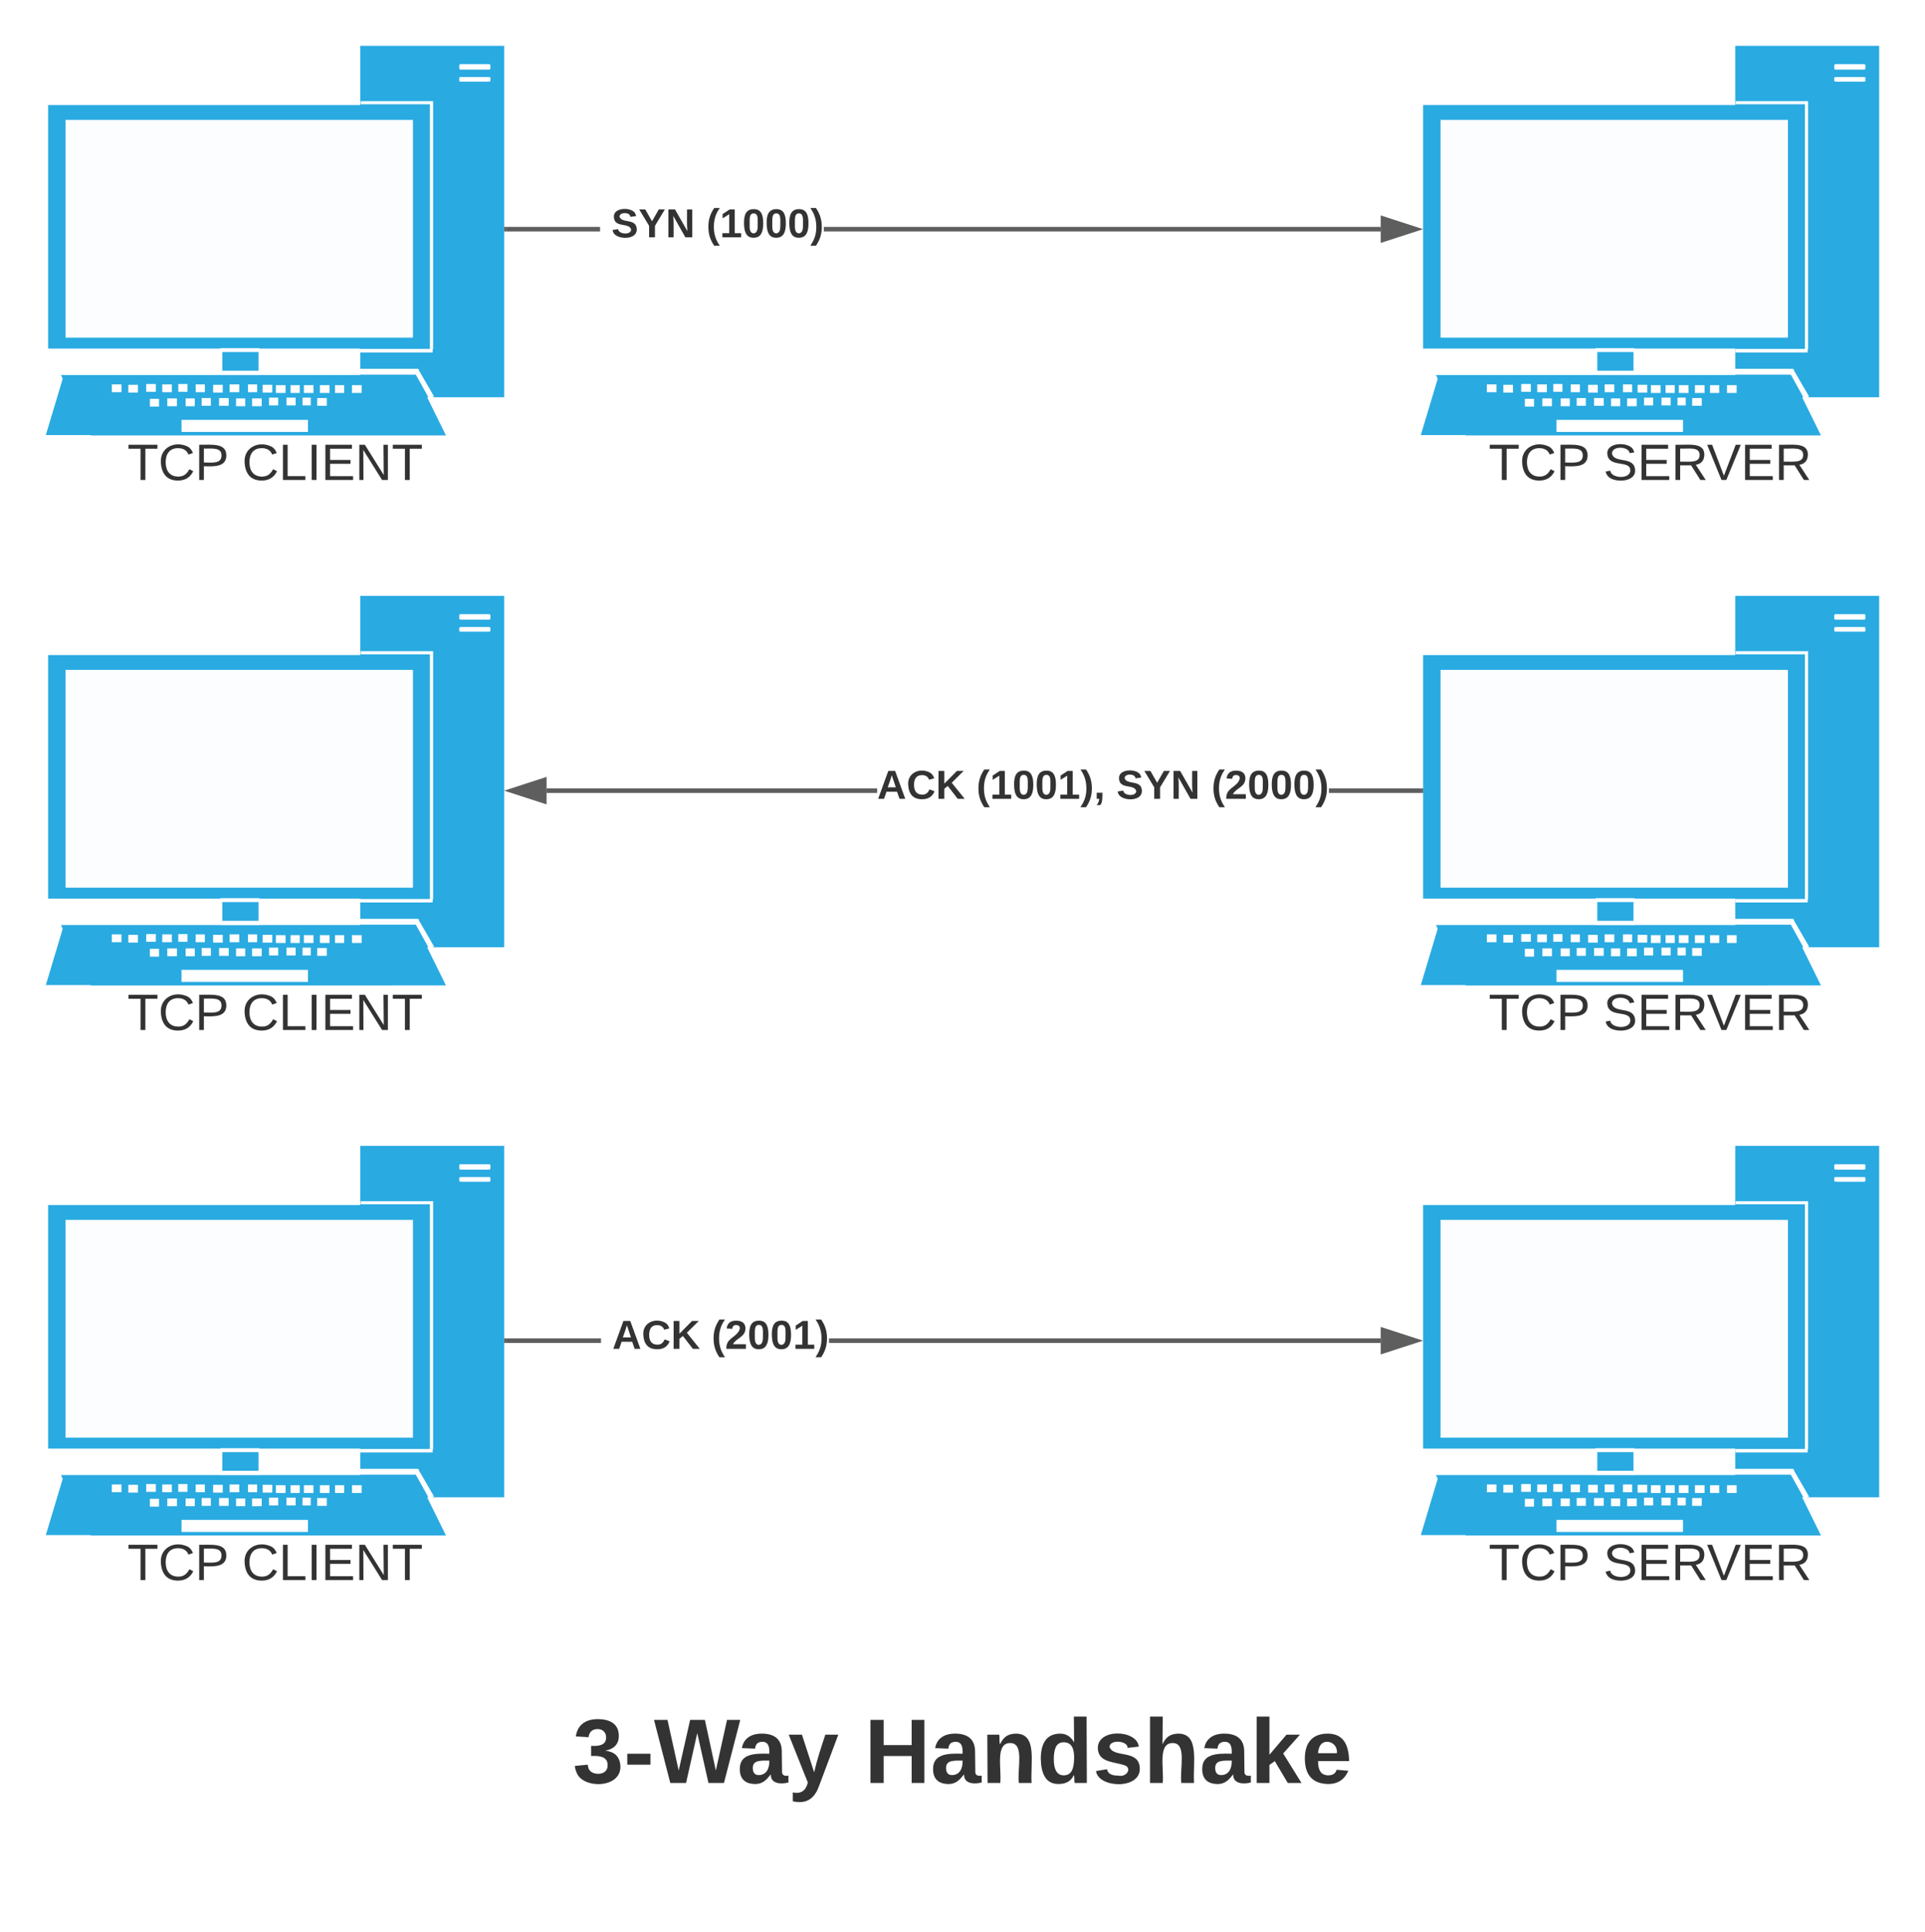 <svg xmlns="http://www.w3.org/2000/svg" xmlns:xlink="http://www.w3.org/1999/xlink" xmlns:lucid="lucid" width="840" height="843"><g transform="translate(-60 -60)" lucid:page-tab-id="0_0"><path d="M0 0h1760v1360H0z" fill="#fff"/><path d="M157 211.92h15.8v11.73H157v-11.73zM217.2 80H280v153.34h-62.8V80z" fill="#29aae1"/><path d="M81 105.84h166.2V212.1H81V105.83z" fill="#29aae1"/><path d="M88.6 112.3h151.6v95.03H88.6V112.3z" fill="#fff" fill-opacity=".98"/><path d="M87.6 224.5H239l-7.4 25.33H80l7.6-25.33z" fill="#29aae1"/><path d="M86.6 223.65h155l13 26.35h-155l-13-26.35z" fill="#29aae1"/><path d="M139.2 243.2h55.2v5.27h-55.2v-5.27zM108.8 227.73h4.2v3.4h-4.2v-3.4zM116 227.9h4.2v3.4H116v-3.4zM125.4 234.02h4v3.4h-4v-3.4zM123.8 227.56h4.2v3.4h-4.2v-3.4zM130.8 227.73h4.2v3.4h-4.2v-3.4zM137.8 227.56h4v3.4h-4v-3.4zM180.4 228.07h4.2v3.4h-4.2v-3.4zM186.8 228.07h4v3.4h-4v-3.4zM192.6 228.07h4.2v3.4h-4.2v-3.4zM199.6 228.07h4.2v3.4h-4.2v-3.4zM206.2 228.07h4v3.4h-4v-3.4zM198.4 233.68h4.2v3.4h-4.2v-3.4zM213.6 228.07h4.2v3.4h-4.2v-3.4zM133 233.85h4.2v3.4H133v-3.4zM141 233.85h4v3.4h-4v-3.4zM192 233.5h3.6v3.4H192v-3.4zM185 233.5h4v3.4h-4v-3.4zM145.4 227.73h4v3.4h-4v-3.4zM153 227.9h4.2v3.4H153v-3.4zM160.2 227.73h4.2v3.4h-4.2v-3.4zM168.2 227.73h4v3.4h-4v-3.4zM174.6 227.9h4.2v3.4h-4.2v-3.4zM148 233.68h4v3.4h-4v-3.4zM155.6 233.68h4.2v3.4h-4.2v-3.4zM163 233.85h4v3.4h-4v-3.4zM170 233.85h4.2v3.4H170v-3.4zM177.4 233.5h4v3.4h-4v-3.4z" fill="#fff"/><path d="M80.2 249.83l174.4-.5-12.4-25.68-154.4.17-7.6 26z" fill="none"/><path d="M261.6 88h11.2c1.2 0 1.2 0 1.2 1.18 0 1.2 0 1.2-1.2 1.2h-11.2c-1.2 0-1.2 0-1.2-1.2s0-1.2 1.2-1.2zM261.6 93.6H273c1 0 1 0 1 1.02s0 1.02-1 1.02h-11.4c-1.2 0-1.2 0-1.2-1.02s0-1.02 1.2-1.02zM217.4 104.14h30.2v1.36h-30.2v-1.36zM247.6 104.14h1.4v108.3h-1.4v-108.3z" fill="#fff"/><path d="M217.2 212.26h31.6v1.53h-31.6v-1.54zM217.4 220.93h24.2c1.2 0 1.2 0 1.2 1.2 0 1.35 0 1.35-1.2 1.35h-24.2c-1.2 0-1.2 0-1.2-1.36 0-1.2 0-1.2 1.2-1.2z" fill="#fff"/><path d="M242.6 221.27l6.8 11.73-2 1.2-6.6-11.9 1.8-1.03zM156.2 211.92h17v1.7h-17v-1.7zM156.8 221.78H173v1.87h-16.2v-1.87z" fill="#fff"/><use xlink:href="#a" transform="matrix(1,0,0,1,50,250) translate(65.556 19.444)"/><use xlink:href="#b" transform="matrix(1,0,0,1,50,250) translate(115.617 19.444)"/><path d="M157 451.92h15.8v11.73H157v-11.73zM217.2 320H280v153.34h-62.8V320z" fill="#29aae1"/><path d="M81 345.84h166.2V452.1H81V345.83z" fill="#29aae1"/><path d="M88.6 352.3h151.6v95.03H88.6V352.3z" fill="#fff" fill-opacity=".98"/><path d="M87.6 464.5H239l-7.4 25.33H80l7.6-25.33z" fill="#29aae1"/><path d="M86.6 463.65h155l13 26.35h-155l-13-26.35z" fill="#29aae1"/><path d="M139.2 483.2h55.2v5.27h-55.2v-5.27zM108.8 467.73h4.2v3.4h-4.2v-3.4zM116 467.9h4.2v3.4H116v-3.4zM125.4 474.02h4v3.4h-4v-3.4zM123.8 467.56h4.2v3.4h-4.2v-3.4zM130.8 467.73h4.2v3.4h-4.2v-3.4zM137.8 467.56h4v3.4h-4v-3.4zM180.4 468.07h4.2v3.4h-4.2v-3.4zM186.8 468.07h4v3.4h-4v-3.4zM192.6 468.07h4.2v3.4h-4.2v-3.4zM199.6 468.07h4.2v3.4h-4.2v-3.4zM206.2 468.07h4v3.4h-4v-3.4zM198.4 473.68h4.2v3.4h-4.2v-3.4zM213.6 468.07h4.2v3.4h-4.2v-3.4zM133 473.85h4.2v3.4H133v-3.4zM141 473.85h4v3.4h-4v-3.4zM192 473.5h3.6v3.4H192v-3.4zM185 473.5h4v3.4h-4v-3.4zM145.4 467.73h4v3.4h-4v-3.4zM153 467.9h4.2v3.4H153v-3.4zM160.2 467.73h4.2v3.4h-4.2v-3.4zM168.2 467.73h4v3.4h-4v-3.4zM174.6 467.9h4.2v3.4h-4.2v-3.4zM148 473.68h4v3.4h-4v-3.4zM155.6 473.68h4.2v3.4h-4.2v-3.4zM163 473.85h4v3.4h-4v-3.4zM170 473.85h4.2v3.4H170v-3.4zM177.4 473.5h4v3.4h-4v-3.4z" fill="#fff"/><path d="M80.2 489.83l174.4-.5-12.4-25.68-154.4.17-7.6 26z" fill="none"/><path d="M261.6 328h11.2c1.2 0 1.2 0 1.2 1.18 0 1.2 0 1.2-1.2 1.2h-11.2c-1.2 0-1.2 0-1.2-1.2s0-1.2 1.2-1.2zM261.6 333.6H273c1 0 1 0 1 1.02s0 1.02-1 1.02h-11.4c-1.2 0-1.2 0-1.2-1.02s0-1.02 1.2-1.02zM217.4 344.14h30.2v1.36h-30.2v-1.36zM247.6 344.14h1.4v108.3h-1.4v-108.3z" fill="#fff"/><path d="M217.2 452.26h31.6v1.53h-31.6v-1.54zM217.4 460.93h24.2c1.2 0 1.2 0 1.2 1.2 0 1.35 0 1.35-1.2 1.35h-24.2c-1.2 0-1.2 0-1.2-1.36 0-1.2 0-1.2 1.2-1.2z" fill="#fff"/><path d="M242.6 461.27l6.8 11.73-2 1.2-6.6-11.9 1.8-1.03zM156.2 451.92h17v1.7h-17v-1.7zM156.8 461.78H173v1.87h-16.2v-1.87z" fill="#fff"/><use xlink:href="#a" transform="matrix(1,0,0,1,50,490) translate(65.556 19.444)"/><use xlink:href="#b" transform="matrix(1,0,0,1,50,490) translate(115.617 19.444)"/><path d="M157 691.92h15.8v11.73H157v-11.73zM217.2 560H280v153.34h-62.8V560z" fill="#29aae1"/><path d="M81 585.84h166.2V692.1H81V585.83z" fill="#29aae1"/><path d="M88.6 592.3h151.6v95.03H88.6V592.3z" fill="#fff" fill-opacity=".98"/><path d="M87.6 704.5H239l-7.4 25.33H80l7.6-25.33z" fill="#29aae1"/><path d="M86.6 703.65h155l13 26.35h-155l-13-26.35z" fill="#29aae1"/><path d="M139.2 723.2h55.2v5.27h-55.2v-5.27zM108.8 707.73h4.2v3.4h-4.2v-3.4zM116 707.9h4.2v3.4H116v-3.4zM125.4 714.02h4v3.4h-4v-3.4zM123.8 707.56h4.2v3.4h-4.2v-3.4zM130.8 707.73h4.2v3.4h-4.2v-3.4zM137.8 707.56h4v3.4h-4v-3.4zM180.4 708.07h4.2v3.4h-4.2v-3.4zM186.8 708.07h4v3.4h-4v-3.4zM192.6 708.07h4.2v3.4h-4.2v-3.4zM199.6 708.07h4.2v3.4h-4.2v-3.4zM206.2 708.07h4v3.4h-4v-3.4zM198.4 713.68h4.2v3.4h-4.2v-3.4zM213.6 708.07h4.2v3.4h-4.2v-3.4zM133 713.85h4.2v3.4H133v-3.4zM141 713.85h4v3.4h-4v-3.4zM192 713.5h3.6v3.4H192v-3.4zM185 713.5h4v3.4h-4v-3.4zM145.4 707.73h4v3.4h-4v-3.4zM153 707.9h4.2v3.4H153v-3.4zM160.2 707.73h4.2v3.4h-4.2v-3.4zM168.2 707.73h4v3.4h-4v-3.4zM174.6 707.9h4.2v3.4h-4.2v-3.4zM148 713.68h4v3.4h-4v-3.4zM155.6 713.68h4.2v3.4h-4.2v-3.4zM163 713.85h4v3.4h-4v-3.4zM170 713.85h4.2v3.4H170v-3.4zM177.4 713.5h4v3.4h-4v-3.4z" fill="#fff"/><path d="M80.2 729.83l174.4-.5-12.4-25.68-154.4.17-7.6 26z" fill="none"/><path d="M261.6 568h11.2c1.2 0 1.2 0 1.2 1.18 0 1.2 0 1.2-1.2 1.2h-11.2c-1.2 0-1.2 0-1.2-1.2s0-1.2 1.2-1.2zM261.6 573.6H273c1 0 1 0 1 1.02s0 1.02-1 1.02h-11.4c-1.2 0-1.2 0-1.2-1.02s0-1.02 1.2-1.02zM217.4 584.14h30.2v1.36h-30.2v-1.36zM247.6 584.14h1.4v108.3h-1.4v-108.3z" fill="#fff"/><path d="M217.2 692.26h31.6v1.53h-31.6v-1.54zM217.4 700.93h24.2c1.2 0 1.2 0 1.2 1.2 0 1.35 0 1.35-1.2 1.35h-24.2c-1.2 0-1.2 0-1.2-1.36 0-1.2 0-1.2 1.2-1.2z" fill="#fff"/><path d="M242.6 701.27l6.8 11.73-2 1.2-6.6-11.9 1.8-1.03zM156.2 691.92h17v1.7h-17v-1.7zM156.8 701.78H173v1.87h-16.2v-1.87z" fill="#fff"/><use xlink:href="#a" transform="matrix(1,0,0,1,50,730) translate(65.556 19.444)"/><use xlink:href="#b" transform="matrix(1,0,0,1,50,730) translate(115.617 19.444)"/><path d="M757 211.92h15.8v11.73H757v-11.73zM817.2 80H880v153.34h-62.8V80z" fill="#29aae1"/><path d="M681 105.84h166.2V212.1H681V105.83z" fill="#29aae1"/><path d="M688.6 112.3h151.6v95.03H688.6V112.3z" fill="#fff" fill-opacity=".98"/><path d="M687.6 224.5H839l-7.4 25.33H680l7.6-25.33z" fill="#29aae1"/><path d="M686.6 223.65h155l13 26.35h-155l-13-26.35z" fill="#29aae1"/><path d="M739.2 243.2h55.2v5.27h-55.2v-5.27zM708.8 227.73h4.2v3.4h-4.2v-3.4zM716 227.9h4.2v3.4H716v-3.4zM725.4 234.02h4v3.4h-4v-3.4zM723.8 227.56h4.2v3.4h-4.2v-3.4zM730.8 227.73h4.2v3.4h-4.2v-3.4zM737.8 227.56h4v3.4h-4v-3.4zM780.4 228.07h4.2v3.4h-4.2v-3.4zM786.8 228.07h4v3.4h-4v-3.4zM792.6 228.07h4.2v3.4h-4.2v-3.4zM799.6 228.07h4.2v3.4h-4.2v-3.4zM806.2 228.07h4v3.4h-4v-3.4zM798.4 233.68h4.2v3.4h-4.2v-3.4zM813.6 228.07h4.2v3.4h-4.2v-3.4zM733 233.85h4.2v3.4H733v-3.4zM741 233.85h4v3.4h-4v-3.4zM792 233.5h3.6v3.4H792v-3.4zM785 233.5h4v3.4h-4v-3.4zM745.4 227.73h4v3.4h-4v-3.4zM753 227.9h4.2v3.4H753v-3.4zM760.2 227.73h4.2v3.4h-4.2v-3.4zM768.2 227.73h4v3.4h-4v-3.4zM774.6 227.9h4.2v3.4h-4.2v-3.4zM748 233.68h4v3.4h-4v-3.4zM755.6 233.68h4.2v3.4h-4.2v-3.4zM763 233.85h4v3.4h-4v-3.4zM770 233.85h4.2v3.4H770v-3.4zM777.4 233.5h4v3.4h-4v-3.4z" fill="#fff"/><path d="M680.2 249.83l174.4-.5-12.4-25.68-154.4.17-7.6 26z" fill="none"/><path d="M861.6 88h11.2c1.2 0 1.2 0 1.2 1.18 0 1.2 0 1.2-1.2 1.2h-11.2c-1.2 0-1.2 0-1.2-1.2s0-1.2 1.2-1.2zM861.6 93.6H873c1 0 1 0 1 1.02s0 1.02-1 1.02h-11.4c-1.2 0-1.2 0-1.2-1.02s0-1.02 1.2-1.02zM817.4 104.14h30.2v1.36h-30.2v-1.36zM847.6 104.14h1.4v108.3h-1.4v-108.3z" fill="#fff"/><path d="M817.2 212.26h31.6v1.53h-31.6v-1.54zM817.4 220.93h24.2c1.2 0 1.2 0 1.2 1.2 0 1.35 0 1.35-1.2 1.35h-24.2c-1.2 0-1.2 0-1.2-1.36 0-1.2 0-1.2 1.2-1.2z" fill="#fff"/><path d="M842.6 221.27l6.8 11.73-2 1.2-6.6-11.9 1.8-1.03zM756.2 211.92h17v1.7h-17v-1.7zM756.8 221.78H773v1.87h-16.2v-1.87z" fill="#fff"/><use xlink:href="#c" transform="matrix(1,0,0,1,650,250) translate(59.568 19.444)"/><use xlink:href="#d" transform="matrix(1,0,0,1,650,250) translate(109.63 19.444)"/><path d="M757 451.92h15.8v11.73H757v-11.73zM817.2 320H880v153.34h-62.8V320z" fill="#29aae1"/><path d="M681 345.84h166.2V452.1H681V345.83z" fill="#29aae1"/><path d="M688.6 352.3h151.6v95.03H688.6V352.3z" fill="#fff" fill-opacity=".98"/><path d="M687.6 464.5H839l-7.4 25.33H680l7.6-25.33z" fill="#29aae1"/><path d="M686.6 463.65h155l13 26.35h-155l-13-26.35z" fill="#29aae1"/><path d="M739.2 483.2h55.2v5.27h-55.2v-5.27zM708.8 467.73h4.2v3.4h-4.2v-3.4zM716 467.9h4.2v3.4H716v-3.4zM725.4 474.02h4v3.4h-4v-3.4zM723.8 467.56h4.2v3.4h-4.2v-3.4zM730.8 467.73h4.2v3.4h-4.2v-3.4zM737.8 467.56h4v3.4h-4v-3.4zM780.4 468.07h4.2v3.4h-4.2v-3.4zM786.8 468.07h4v3.4h-4v-3.4zM792.6 468.07h4.2v3.4h-4.2v-3.4zM799.6 468.07h4.2v3.4h-4.2v-3.4zM806.2 468.07h4v3.4h-4v-3.4zM798.4 473.68h4.2v3.4h-4.2v-3.4zM813.6 468.07h4.2v3.4h-4.2v-3.4zM733 473.85h4.2v3.4H733v-3.4zM741 473.85h4v3.4h-4v-3.4zM792 473.5h3.6v3.4H792v-3.4zM785 473.5h4v3.4h-4v-3.4zM745.4 467.73h4v3.4h-4v-3.4zM753 467.9h4.2v3.4H753v-3.4zM760.2 467.73h4.2v3.4h-4.2v-3.4zM768.2 467.73h4v3.4h-4v-3.4zM774.6 467.9h4.2v3.4h-4.2v-3.4zM748 473.68h4v3.4h-4v-3.4zM755.6 473.68h4.2v3.4h-4.2v-3.4zM763 473.85h4v3.4h-4v-3.4zM770 473.85h4.2v3.4H770v-3.4zM777.4 473.5h4v3.4h-4v-3.4z" fill="#fff"/><path d="M680.2 489.83l174.4-.5-12.4-25.68-154.4.17-7.6 26z" fill="none"/><path d="M861.6 328h11.2c1.2 0 1.2 0 1.2 1.18 0 1.2 0 1.2-1.2 1.2h-11.2c-1.2 0-1.2 0-1.2-1.2s0-1.2 1.2-1.2zM861.6 333.6H873c1 0 1 0 1 1.02s0 1.02-1 1.02h-11.4c-1.2 0-1.2 0-1.2-1.02s0-1.02 1.2-1.02zM817.4 344.14h30.2v1.36h-30.2v-1.36zM847.6 344.14h1.4v108.3h-1.4v-108.3z" fill="#fff"/><path d="M817.2 452.26h31.6v1.53h-31.6v-1.54zM817.4 460.93h24.2c1.2 0 1.2 0 1.2 1.2 0 1.35 0 1.35-1.2 1.35h-24.2c-1.2 0-1.2 0-1.2-1.36 0-1.2 0-1.2 1.2-1.2z" fill="#fff"/><path d="M842.6 461.27l6.8 11.73-2 1.2-6.6-11.9 1.8-1.03zM756.2 451.92h17v1.7h-17v-1.7zM756.8 461.78H773v1.87h-16.2v-1.87z" fill="#fff"/><use xlink:href="#c" transform="matrix(1,0,0,1,650,490) translate(59.568 19.444)"/><use xlink:href="#d" transform="matrix(1,0,0,1,650,490) translate(109.63 19.444)"/><path d="M757 691.92h15.8v11.73H757v-11.73zM817.2 560H880v153.34h-62.8V560z" fill="#29aae1"/><path d="M681 585.84h166.2V692.1H681V585.83z" fill="#29aae1"/><path d="M688.6 592.3h151.6v95.03H688.6V592.3z" fill="#fff" fill-opacity=".98"/><path d="M687.6 704.5H839l-7.4 25.33H680l7.6-25.33z" fill="#29aae1"/><path d="M686.6 703.65h155l13 26.35h-155l-13-26.35z" fill="#29aae1"/><path d="M739.2 723.2h55.2v5.27h-55.2v-5.27zM708.8 707.73h4.2v3.4h-4.2v-3.4zM716 707.9h4.2v3.4H716v-3.4zM725.4 714.02h4v3.4h-4v-3.4zM723.8 707.56h4.2v3.4h-4.2v-3.4zM730.8 707.73h4.2v3.4h-4.2v-3.4zM737.8 707.56h4v3.4h-4v-3.4zM780.4 708.07h4.2v3.4h-4.2v-3.4zM786.8 708.07h4v3.4h-4v-3.4zM792.6 708.07h4.2v3.4h-4.2v-3.4zM799.6 708.07h4.2v3.4h-4.2v-3.4zM806.2 708.07h4v3.4h-4v-3.4zM798.4 713.68h4.2v3.4h-4.2v-3.4zM813.6 708.07h4.2v3.4h-4.2v-3.4zM733 713.85h4.2v3.4H733v-3.4zM741 713.85h4v3.4h-4v-3.4zM792 713.5h3.6v3.4H792v-3.4zM785 713.5h4v3.4h-4v-3.4zM745.4 707.73h4v3.4h-4v-3.4zM753 707.9h4.2v3.4H753v-3.4zM760.2 707.73h4.2v3.4h-4.2v-3.4zM768.2 707.73h4v3.4h-4v-3.4zM774.6 707.9h4.2v3.4h-4.2v-3.4zM748 713.68h4v3.4h-4v-3.4zM755.6 713.68h4.2v3.4h-4.2v-3.4zM763 713.85h4v3.4h-4v-3.4zM770 713.85h4.2v3.4H770v-3.4zM777.4 713.5h4v3.4h-4v-3.4z" fill="#fff"/><path d="M680.2 729.83l174.4-.5-12.4-25.68-154.4.17-7.6 26z" fill="none"/><path d="M861.6 568h11.2c1.2 0 1.2 0 1.2 1.18 0 1.2 0 1.2-1.2 1.2h-11.2c-1.2 0-1.2 0-1.2-1.2s0-1.2 1.2-1.2zM861.6 573.6H873c1 0 1 0 1 1.02s0 1.02-1 1.02h-11.4c-1.2 0-1.2 0-1.2-1.02s0-1.02 1.2-1.02zM817.4 584.14h30.2v1.36h-30.2v-1.36zM847.6 584.14h1.4v108.3h-1.4v-108.3z" fill="#fff"/><path d="M817.2 692.26h31.6v1.53h-31.6v-1.54zM817.4 700.93h24.2c1.2 0 1.2 0 1.2 1.2 0 1.35 0 1.35-1.2 1.35h-24.2c-1.2 0-1.2 0-1.2-1.36 0-1.2 0-1.2 1.2-1.2z" fill="#fff"/><path d="M842.6 701.27l6.8 11.73-2 1.2-6.6-11.9 1.8-1.03zM756.2 691.92h17v1.7h-17v-1.7zM756.8 701.78H773v1.87h-16.2v-1.87z" fill="#fff"/><use xlink:href="#c" transform="matrix(1,0,0,1,650,730) translate(59.568 19.444)"/><use xlink:href="#d" transform="matrix(1,0,0,1,650,730) translate(109.63 19.444)"/><path d="M321.85 161H281v-2h40.85zm340.65 0H419.48v-2H662.5z" fill="#5e5e5e"/><path d="M281.03 161H280v-2h1.03zM677.76 160l-14.26 4.64v-9.28z" fill="#5e5e5e"/><path d="M681 160l-18.5 6v-12zm-16.5 3.26l10.03-3.26-10.03-3.26z" fill="#5e5e5e"/><use xlink:href="#e" transform="matrix(1,0,0,1,321.852,149.333) translate(0 14.222)"/><use xlink:href="#f" transform="matrix(1,0,0,1,321.852,149.333) translate(4.938 14.222)"/><use xlink:href="#g" transform="matrix(1,0,0,1,321.852,149.333) translate(46.37 14.222)"/><path d="M442.77 406H298.5v-2h144.27zM680 406h-40.1v-2H680z" fill="#5e5e5e"/><path d="M681 406h-1.03v-2H681zM297.5 409.64L283.24 405l14.26-4.64z" fill="#5e5e5e"/><path d="M298.5 411l-18.5-6 18.5-6zm-12.03-6l10.03 3.26v-6.52z" fill="#5e5e5e"/><use xlink:href="#h" transform="matrix(1,0,0,1,442.765,394.333) translate(0 14.222)"/><use xlink:href="#i" transform="matrix(1,0,0,1,442.765,394.333) translate(43.309 14.222)"/><use xlink:href="#j" transform="matrix(1,0,0,1,442.765,394.333) translate(104.444 14.222)"/><use xlink:href="#k" transform="matrix(1,0,0,1,442.765,394.333) translate(145.877 14.222)"/><path d="M322.25 646H281v-2h41.25zm340.25 0H421.75v-2H662.5z" fill="#5e5e5e"/><path d="M281.03 646H280v-2h1.03zM677.76 645l-14.26 4.64v-9.28z" fill="#5e5e5e"/><path d="M681 645l-18.5 6v-12zm-16.5 3.26l10.03-3.26-10.03-3.26z" fill="#5e5e5e"/><g><use xlink:href="#e" transform="matrix(1,0,0,1,322.247,634.333) translate(0 14.222)"/><use xlink:href="#l" transform="matrix(1,0,0,1,322.247,634.333) translate(4.938 14.222)"/><use xlink:href="#m" transform="matrix(1,0,0,1,322.247,634.333) translate(48.247 14.222)"/></g><path d="M280 783c0-3.3 2.7-6 6-6h388c3.3 0 6 2.7 6 6v94c0 3.3-2.7 6-6 6H286c-3.3 0-6-2.7-6-6z" stroke="#000" stroke-opacity="0" stroke-width="3" fill="#fff" fill-opacity="0"/><g><use xlink:href="#n" transform="matrix(1,0,0,1,285,782) translate(24.944 56)"/><use xlink:href="#o" transform="matrix(1,0,0,1,285,782) translate(152.167 56)"/></g><defs><path fill="#333" d="M127-220V0H93v-220H8v-28h204v28h-85" id="p"/><path fill="#333" d="M212-179c-10-28-35-45-73-45-59 0-87 40-87 99 0 60 29 101 89 101 43 0 62-24 78-52l27 14C228-24 195 4 139 4 59 4 22-46 18-125c-6-104 99-153 187-111 19 9 31 26 39 46" id="q"/><path fill="#333" d="M30-248c87 1 191-15 191 75 0 78-77 80-158 76V0H30v-248zm33 125c57 0 124 11 124-50 0-59-68-47-124-48v98" id="r"/><g id="a"><use transform="matrix(0.062,0,0,0.062,0,0)" xlink:href="#p"/><use transform="matrix(0.062,0,0,0.062,13.519,0)" xlink:href="#q"/><use transform="matrix(0.062,0,0,0.062,29.506,0)" xlink:href="#r"/></g><path fill="#333" d="M30 0v-248h33v221h125V0H30" id="s"/><path fill="#333" d="M33 0v-248h34V0H33" id="t"/><path fill="#333" d="M30 0v-248h187v28H63v79h144v27H63v87h162V0H30" id="u"/><path fill="#333" d="M190 0L58-211 59 0H30v-248h39L202-35l-2-213h31V0h-41" id="v"/><g id="b"><use transform="matrix(0.062,0,0,0.062,0,0)" xlink:href="#q"/><use transform="matrix(0.062,0,0,0.062,15.988,0)" xlink:href="#s"/><use transform="matrix(0.062,0,0,0.062,28.333,0)" xlink:href="#t"/><use transform="matrix(0.062,0,0,0.062,34.506,0)" xlink:href="#u"/><use transform="matrix(0.062,0,0,0.062,49.321,0)" xlink:href="#v"/><use transform="matrix(0.062,0,0,0.062,65.309,0)" xlink:href="#p"/></g><g id="c"><use transform="matrix(0.062,0,0,0.062,0,0)" xlink:href="#p"/><use transform="matrix(0.062,0,0,0.062,13.519,0)" xlink:href="#q"/><use transform="matrix(0.062,0,0,0.062,29.506,0)" xlink:href="#r"/></g><path fill="#333" d="M185-189c-5-48-123-54-124 2 14 75 158 14 163 119 3 78-121 87-175 55-17-10-28-26-33-46l33-7c5 56 141 63 141-1 0-78-155-14-162-118-5-82 145-84 179-34 5 7 8 16 11 25" id="w"/><path fill="#333" d="M233-177c-1 41-23 64-60 70L243 0h-38l-65-103H63V0H30v-248c88 3 205-21 203 71zM63-129c60-2 137 13 137-47 0-61-80-42-137-45v92" id="x"/><path fill="#333" d="M137 0h-34L2-248h35l83 218 83-218h36" id="y"/><g id="d"><use transform="matrix(0.062,0,0,0.062,0,0)" xlink:href="#w"/><use transform="matrix(0.062,0,0,0.062,14.815,0)" xlink:href="#u"/><use transform="matrix(0.062,0,0,0.062,29.63,0)" xlink:href="#x"/><use transform="matrix(0.062,0,0,0.062,45.185,0)" xlink:href="#y"/><use transform="matrix(0.062,0,0,0.062,60,0)" xlink:href="#u"/><use transform="matrix(0.062,0,0,0.062,74.815,0)" xlink:href="#x"/></g><path fill="#333" d="M169-182c-1-43-94-46-97-3 18 66 151 10 154 114 3 95-165 93-204 36-6-8-10-19-12-30l50-8c3 46 112 56 116 5-17-69-150-10-154-114-4-87 153-88 188-35 5 8 8 18 10 28" id="z"/><path fill="#333" d="M146-102V0H94v-102L6-248h54l60 105 60-105h54" id="A"/><path fill="#333" d="M175 0L67-191c6 58 2 128 3 191H24v-248h59L193-55c-6-58-2-129-3-193h46V0h-61" id="B"/><g id="f"><use transform="matrix(0.049,0,0,0.049,0,0)" xlink:href="#z"/><use transform="matrix(0.049,0,0,0.049,11.852,0)" xlink:href="#A"/><use transform="matrix(0.049,0,0,0.049,23.704,0)" xlink:href="#B"/></g><path fill="#333" d="M67-93c0 74 22 123 53 168H70C40 30 18-18 18-93s22-123 52-168h50c-32 44-53 94-53 168" id="C"/><path fill="#333" d="M23 0v-37h61v-169l-59 37v-38l62-41h46v211h57V0H23" id="D"/><path fill="#333" d="M101-251c68 0 84 54 84 127C185-50 166 4 99 4S15-52 14-124c-1-75 17-127 87-127zm-1 216c37-5 36-46 36-89s4-89-36-89c-39 0-36 45-36 89 0 43-3 85 36 89" id="E"/><path fill="#333" d="M102-93c0 74-22 123-52 168H0C30 29 54-18 53-93c0-74-22-123-53-168h50c30 45 52 94 52 168" id="F"/><g id="g"><use transform="matrix(0.049,0,0,0.049,0,0)" xlink:href="#C"/><use transform="matrix(0.049,0,0,0.049,5.877,0)" xlink:href="#D"/><use transform="matrix(0.049,0,0,0.049,15.753,0)" xlink:href="#E"/><use transform="matrix(0.049,0,0,0.049,25.63,0)" xlink:href="#E"/><use transform="matrix(0.049,0,0,0.049,35.506,0)" xlink:href="#E"/><use transform="matrix(0.049,0,0,0.049,45.383,0)" xlink:href="#F"/></g><path fill="#333" d="M199 0l-22-63H83L61 0H9l90-248h61L250 0h-51zm-33-102l-36-108c-10 38-24 72-36 108h72" id="G"/><path fill="#333" d="M67-125c0 53 21 87 73 88 37 1 54-22 65-47l45 17C233-25 199 4 140 4 58 4 20-42 15-125 8-235 124-281 211-232c18 10 29 29 36 50l-46 12c-8-25-30-41-62-41-52 0-71 34-72 86" id="H"/><path fill="#333" d="M195 0l-88-114-31 24V0H24v-248h52v113l112-113h60L142-143 257 0h-62" id="I"/><g id="h"><use transform="matrix(0.049,0,0,0.049,0,0)" xlink:href="#G"/><use transform="matrix(0.049,0,0,0.049,12.79,0)" xlink:href="#H"/><use transform="matrix(0.049,0,0,0.049,25.58,0)" xlink:href="#I"/></g><path fill="#333" d="M76-54c-1 42 2 86-19 110H24C36 42 46 24 48 0H25v-54h51" id="J"/><g id="i"><use transform="matrix(0.049,0,0,0.049,0,0)" xlink:href="#C"/><use transform="matrix(0.049,0,0,0.049,5.877,0)" xlink:href="#D"/><use transform="matrix(0.049,0,0,0.049,15.753,0)" xlink:href="#E"/><use transform="matrix(0.049,0,0,0.049,25.63,0)" xlink:href="#E"/><use transform="matrix(0.049,0,0,0.049,35.506,0)" xlink:href="#D"/><use transform="matrix(0.049,0,0,0.049,45.383,0)" xlink:href="#F"/><use transform="matrix(0.049,0,0,0.049,51.259,0)" xlink:href="#J"/></g><g id="j"><use transform="matrix(0.049,0,0,0.049,0,0)" xlink:href="#z"/><use transform="matrix(0.049,0,0,0.049,11.852,0)" xlink:href="#A"/><use transform="matrix(0.049,0,0,0.049,23.704,0)" xlink:href="#B"/></g><path fill="#333" d="M182-182c0 78-84 86-111 141h115V0H12c-6-101 99-100 120-180 1-22-12-31-33-32-23 0-32 14-35 34l-49-3c5-45 32-70 84-70 51 0 83 22 83 69" id="K"/><g id="k"><use transform="matrix(0.049,0,0,0.049,0,0)" xlink:href="#C"/><use transform="matrix(0.049,0,0,0.049,5.877,0)" xlink:href="#K"/><use transform="matrix(0.049,0,0,0.049,15.753,0)" xlink:href="#E"/><use transform="matrix(0.049,0,0,0.049,25.63,0)" xlink:href="#E"/><use transform="matrix(0.049,0,0,0.049,35.506,0)" xlink:href="#E"/><use transform="matrix(0.049,0,0,0.049,45.383,0)" xlink:href="#F"/></g><g id="l"><use transform="matrix(0.049,0,0,0.049,0,0)" xlink:href="#G"/><use transform="matrix(0.049,0,0,0.049,12.79,0)" xlink:href="#H"/><use transform="matrix(0.049,0,0,0.049,25.58,0)" xlink:href="#I"/></g><g id="m"><use transform="matrix(0.049,0,0,0.049,0,0)" xlink:href="#C"/><use transform="matrix(0.049,0,0,0.049,5.877,0)" xlink:href="#K"/><use transform="matrix(0.049,0,0,0.049,15.753,0)" xlink:href="#E"/><use transform="matrix(0.049,0,0,0.049,25.63,0)" xlink:href="#E"/><use transform="matrix(0.049,0,0,0.049,35.506,0)" xlink:href="#D"/><use transform="matrix(0.049,0,0,0.049,45.383,0)" xlink:href="#F"/></g><path fill="#333" d="M128-127c34 4 56 21 59 58 7 91-148 94-172 28-4-9-6-17-7-26l51-5c1 24 16 35 40 36 23 0 39-12 38-36-1-31-31-36-65-34v-40c32 2 59-3 59-33 0-20-13-33-34-33s-33 13-35 32l-50-3c6-44 37-68 86-68 50 0 83 20 83 66 0 35-22 52-53 58" id="L"/><path fill="#333" d="M14-72v-43h91v43H14" id="M"/><path fill="#333" d="M275 0h-61l-44-196L126 0H64L0-248h53L97-49l45-199h58l43 199 44-199h52" id="N"/><path fill="#333" d="M133-34C117-15 103 5 69 4 32 3 11-16 11-54c-1-60 55-63 116-61 1-26-3-47-28-47-18 1-26 9-28 27l-52-2c7-38 36-58 82-57s74 22 75 68l1 82c-1 14 12 18 25 15v27c-30 8-71 5-69-32zm-48 3c29 0 43-24 42-57-32 0-66-3-65 30 0 17 8 27 23 27" id="O"/><path fill="#333" d="M123 10C108 53 80 86 19 72V37c35 8 53-11 59-39L3-190h52l48 148c12-52 28-100 44-148h51" id="P"/><g id="n"><use transform="matrix(0.111,0,0,0.111,0,0)" xlink:href="#L"/><use transform="matrix(0.111,0,0,0.111,22.222,0)" xlink:href="#M"/><use transform="matrix(0.111,0,0,0.111,35.444,0)" xlink:href="#N"/><use transform="matrix(0.111,0,0,0.111,71.667,0)" xlink:href="#O"/><use transform="matrix(0.111,0,0,0.111,93.889,0)" xlink:href="#P"/></g><path fill="#333" d="M186 0v-106H76V0H24v-248h52v99h110v-99h50V0h-50" id="Q"/><path fill="#333" d="M135-194c87-1 58 113 63 194h-50c-7-57 23-157-34-157-59 0-34 97-39 157H25l-1-190h47c2 12-1 28 3 38 12-26 28-41 61-42" id="R"/><path fill="#333" d="M88-194c31-1 46 15 58 34l-1-101h50l1 261h-48c-2-10 0-23-3-31C134-8 116 4 84 4 32 4 16-41 15-95c0-56 19-97 73-99zm17 164c33 0 40-30 41-66 1-37-9-64-41-64s-38 30-39 65c0 43 13 65 39 65" id="S"/><path fill="#333" d="M137-138c1-29-70-34-71-4 15 46 118 7 119 86 1 83-164 76-172 9l43-7c4 19 20 25 44 25 33 8 57-30 24-41C81-84 22-81 20-136c-2-80 154-74 161-7" id="T"/><path fill="#333" d="M114-157C55-157 80-60 75 0H25v-261h50l-1 109c12-26 28-41 61-42 86-1 58 113 63 194h-50c-7-57 23-157-34-157" id="U"/><path fill="#333" d="M147 0L96-86 75-71V0H25v-261h50v150l67-79h53l-66 74L201 0h-54" id="V"/><path fill="#333" d="M185-48c-13 30-37 53-82 52C43 2 14-33 14-96s30-98 90-98c62 0 83 45 84 108H66c0 31 8 55 39 56 18 0 30-7 34-22zm-45-69c5-46-57-63-70-21-2 6-4 13-4 21h74" id="W"/><g id="o"><use transform="matrix(0.111,0,0,0.111,0,0)" xlink:href="#Q"/><use transform="matrix(0.111,0,0,0.111,28.778,0)" xlink:href="#O"/><use transform="matrix(0.111,0,0,0.111,51,0)" xlink:href="#R"/><use transform="matrix(0.111,0,0,0.111,75.333,0)" xlink:href="#S"/><use transform="matrix(0.111,0,0,0.111,99.667,0)" xlink:href="#T"/><use transform="matrix(0.111,0,0,0.111,121.889,0)" xlink:href="#U"/><use transform="matrix(0.111,0,0,0.111,146.222,0)" xlink:href="#O"/><use transform="matrix(0.111,0,0,0.111,168.444,0)" xlink:href="#V"/><use transform="matrix(0.111,0,0,0.111,190.667,0)" xlink:href="#W"/></g></defs></g></svg>